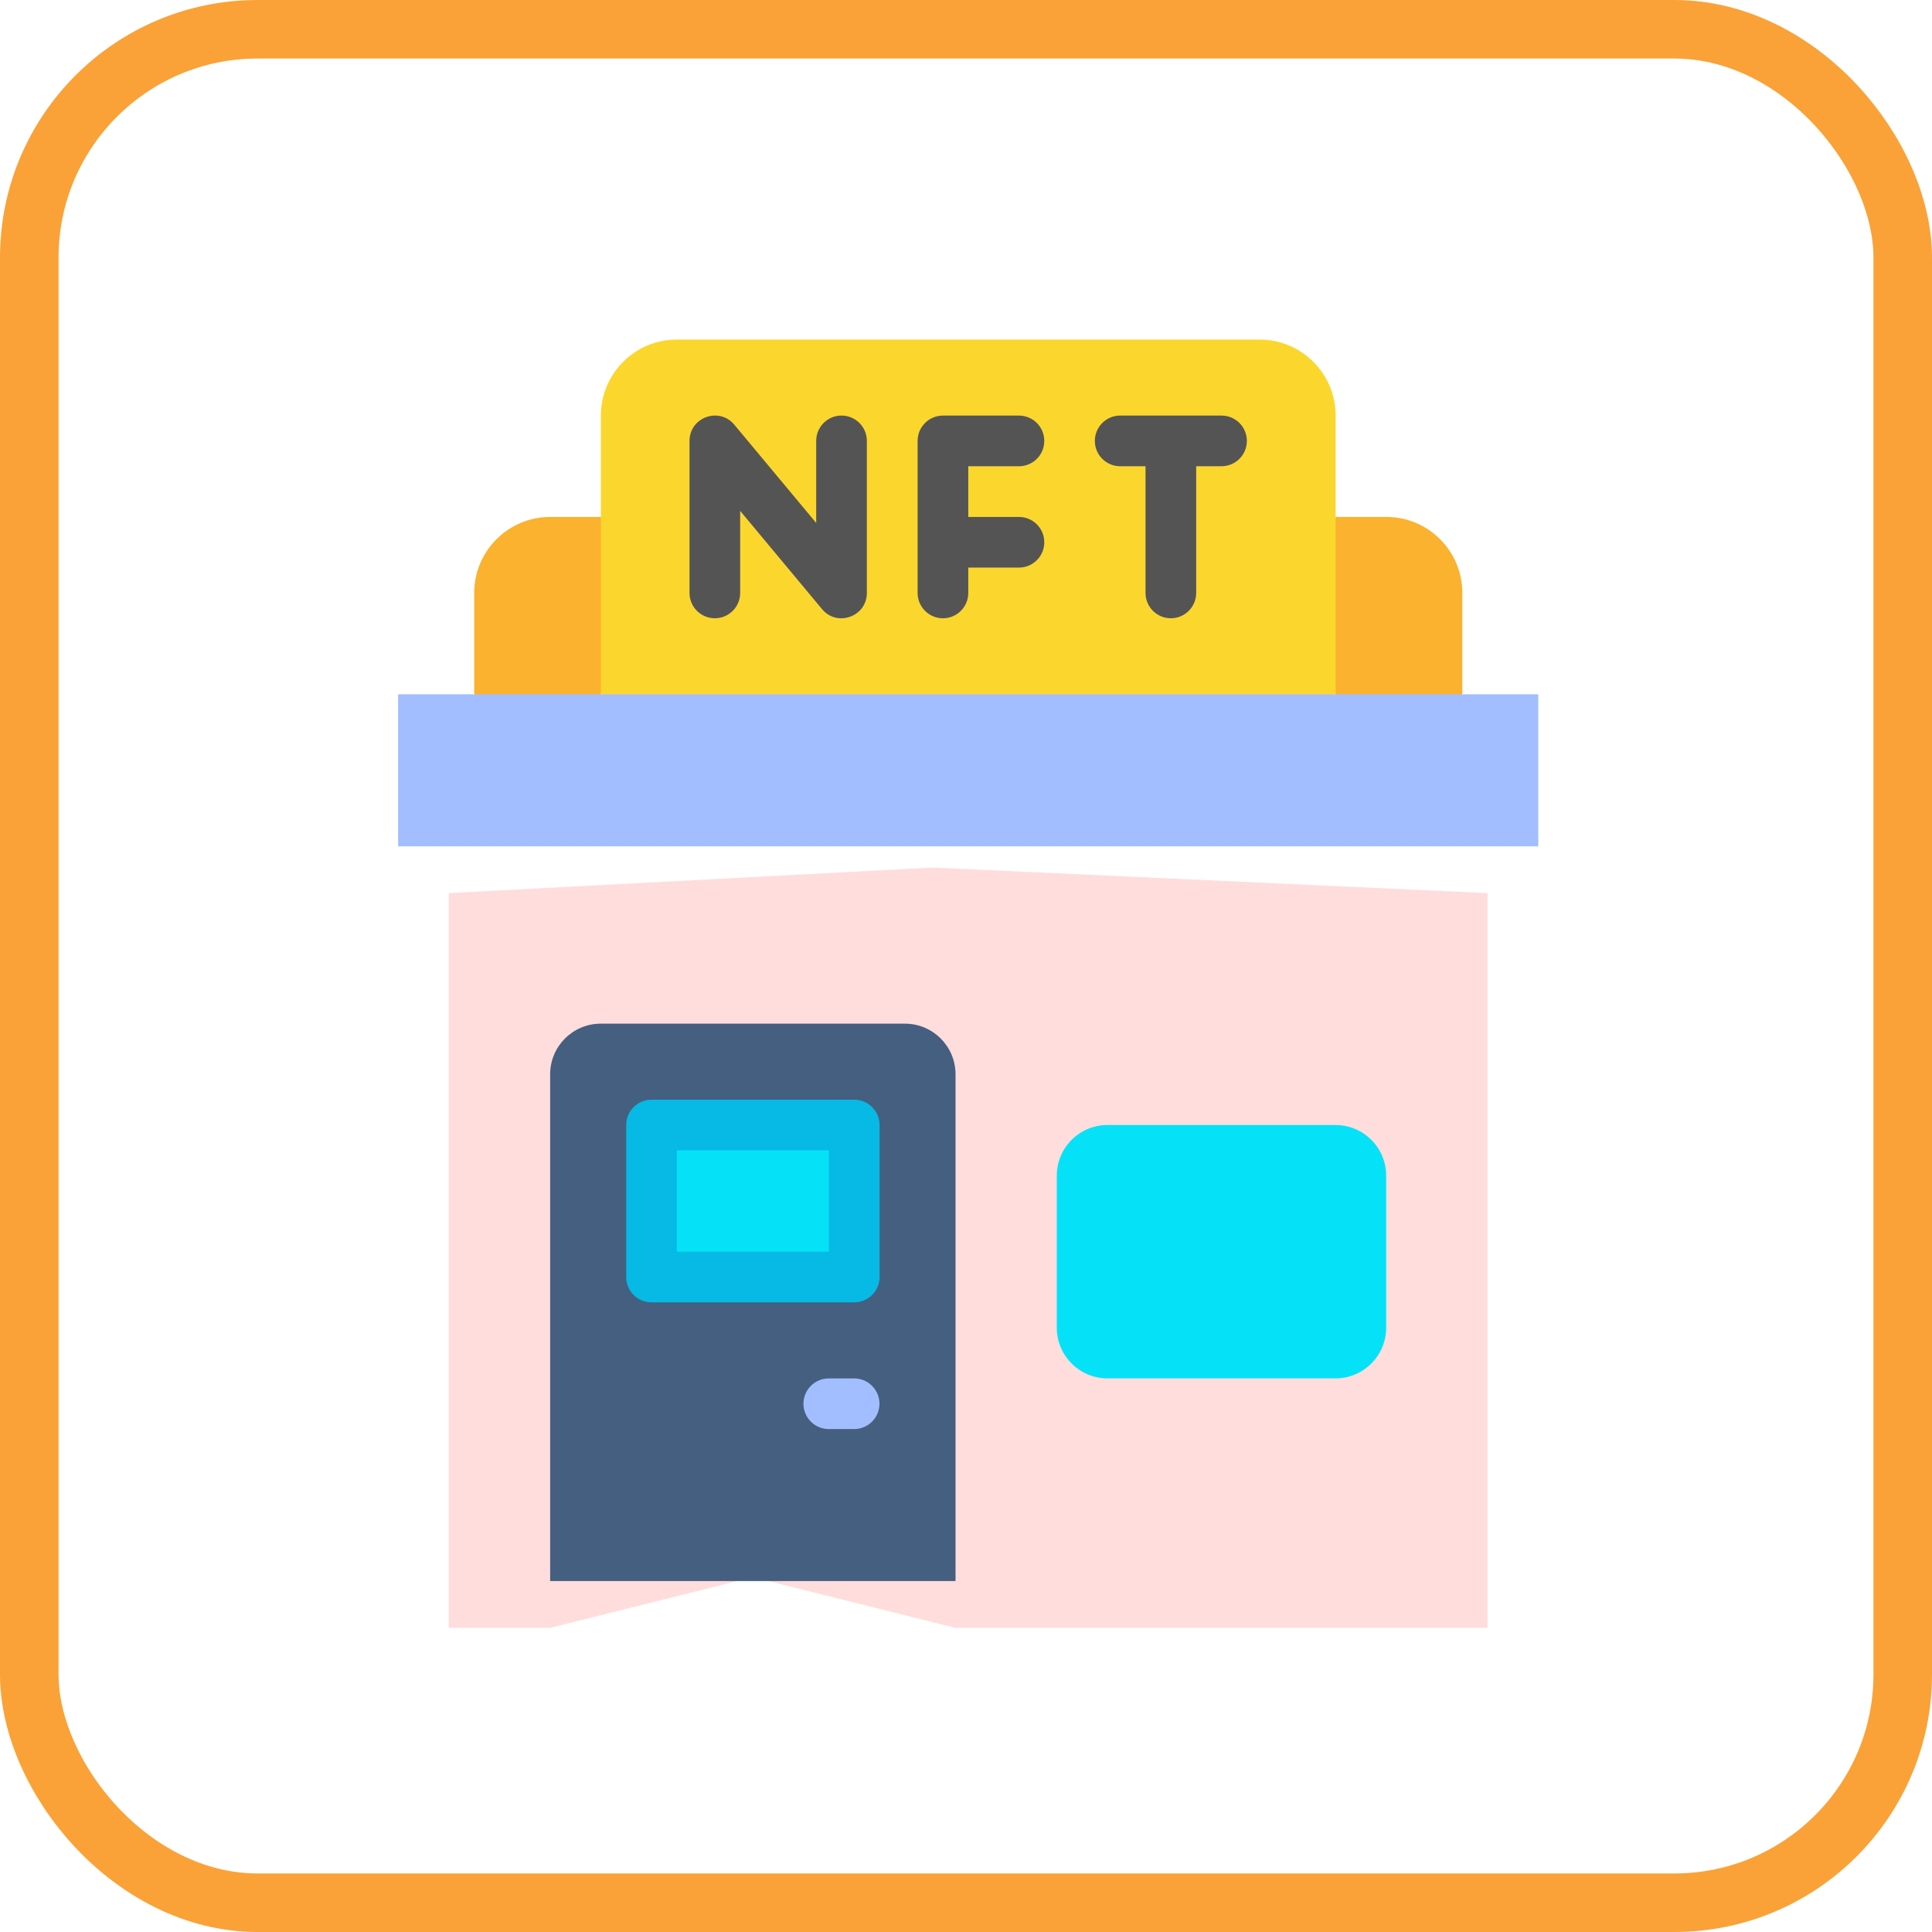 <svg width="165" height="165" viewBox="0 0 165 165" fill="none" xmlns="http://www.w3.org/2000/svg">
<rect x="2.5" y="2.5" width="160" height="160" rx="19.5" stroke="#FAA237" stroke-width="5"/>
<path d="M124.887 50.64V59.296L119.477 60.767L114.068 59.296L111.875 51.722L114.068 44.148H118.395C121.981 44.148 124.887 47.054 124.887 50.64Z" fill="#FBB22E"/>
<path d="M51.319 44.148L53.368 51.65L51.319 59.296L45.91 62.037L40.5 59.296V50.64C40.5 47.055 43.406 44.149 46.992 44.149L51.319 44.148Z" fill="#FBB22E"/>
<path d="M114.068 59.294L81.61 62.496L51.316 59.294C51.316 58.633 51.316 36.179 51.316 35.492C51.316 31.906 54.222 29 57.808 29H107.577C111.162 29 114.068 31.906 114.068 35.492V59.294Z" fill="#FBD72E"/>
<g filter="url(#filter0_i_468_4618)">
<path d="M38.32 72.275V135.027H46.976L64.287 130.699L81.597 135.027H127.038V72.275L79.664 70.092L38.32 72.275Z" fill="#FFDDDD"/>
</g>
<path d="M131.374 59.295V72.278C127.671 72.278 37.487 72.278 34 72.278V59.295H131.374Z" fill="#A3BEFE"/>
<path d="M81.606 91.751V135.029H46.984V91.751C46.984 89.36 48.921 87.424 51.312 87.424H77.278C79.67 87.424 81.606 89.36 81.606 91.751Z" fill="#445F80"/>
<path d="M55.637 96.08H72.948V109.063H55.637V96.08Z" fill="#05E2F8"/>
<path d="M118.384 100.408V113.391C118.384 115.782 116.447 117.719 114.056 117.719H94.582C92.191 117.719 90.254 115.782 90.254 113.391V100.408C90.254 98.017 92.191 96.08 94.582 96.08H114.056C116.447 96.08 118.384 98.017 118.384 100.408Z" fill="#05E2F8"/>
<path d="M104.323 35.491C101.296 35.491 98.695 35.491 95.668 35.491C94.473 35.491 93.504 36.46 93.504 37.655C93.504 38.85 94.473 39.819 95.668 39.819H97.832V50.638C97.832 51.833 98.8 52.802 99.995 52.802C101.19 52.802 102.159 51.833 102.159 50.638V39.819H104.323C105.518 39.819 106.487 38.85 106.487 37.655C106.487 36.46 105.518 35.491 104.323 35.491Z" fill="#555454"/>
<path d="M71.87 35.491C70.675 35.491 69.706 36.46 69.706 37.655V44.662L62.713 36.27C61.42 34.719 58.887 35.636 58.887 37.655V50.639C58.887 51.834 59.855 52.802 61.05 52.802C62.246 52.802 63.214 51.834 63.214 50.639V43.632L70.207 52.024C71.5 53.575 74.034 52.657 74.034 50.638V37.655C74.034 36.46 73.065 35.491 71.87 35.491Z" fill="#555454"/>
<path d="M87.022 44.148H82.695V39.82H87.022C88.218 39.82 89.186 38.851 89.186 37.656C89.186 36.461 88.218 35.492 87.022 35.492H80.531C79.336 35.492 78.367 36.461 78.367 37.656V50.639C78.367 51.834 79.336 52.803 80.531 52.803C81.726 52.803 82.695 51.834 82.695 50.639V48.475H87.022C88.218 48.475 89.186 47.506 89.186 46.311C89.186 45.116 88.218 44.148 87.022 44.148Z" fill="#555454"/>
<path d="M72.955 111.227H55.644C54.449 111.227 53.48 110.258 53.48 109.063V96.08C53.48 94.885 54.449 93.916 55.644 93.916H72.955C74.15 93.916 75.119 94.885 75.119 96.08V109.063C75.119 110.258 74.15 111.227 72.955 111.227ZM57.808 106.899H70.791V98.244H57.808V106.899Z" fill="#07B9E5"/>
<path d="M72.945 122.048H70.781C69.586 122.048 68.617 121.08 68.617 119.885C68.617 118.69 69.586 117.721 70.781 117.721H72.945C74.14 117.721 75.109 118.69 75.109 119.885C75.109 121.08 74.14 122.048 72.945 122.048Z" fill="#A3BEFE"/>
<defs>
<filter id="filter0_i_468_4618" x="38.32" y="70.092" width="88.719" height="68.936" filterUnits="userSpaceOnUse" color-interpolation-filters="sRGB">
<feFlood flood-opacity="0" result="BackgroundImageFix"/>
<feBlend mode="normal" in="SourceGraphic" in2="BackgroundImageFix" result="shape"/>
<feColorMatrix in="SourceAlpha" type="matrix" values="0 0 0 0 0 0 0 0 0 0 0 0 0 0 0 0 0 0 127 0" result="hardAlpha"/>
<feOffset dy="4"/>
<feGaussianBlur stdDeviation="2"/>
<feComposite in2="hardAlpha" operator="arithmetic" k2="-1" k3="1"/>
<feColorMatrix type="matrix" values="0 0 0 0 1 0 0 0 0 0.749 0 0 0 0 0.803 0 0 0 1 0"/>
<feBlend mode="normal" in2="shape" result="effect1_innerShadow_468_4618"/>
</filter>
</defs>
</svg>

